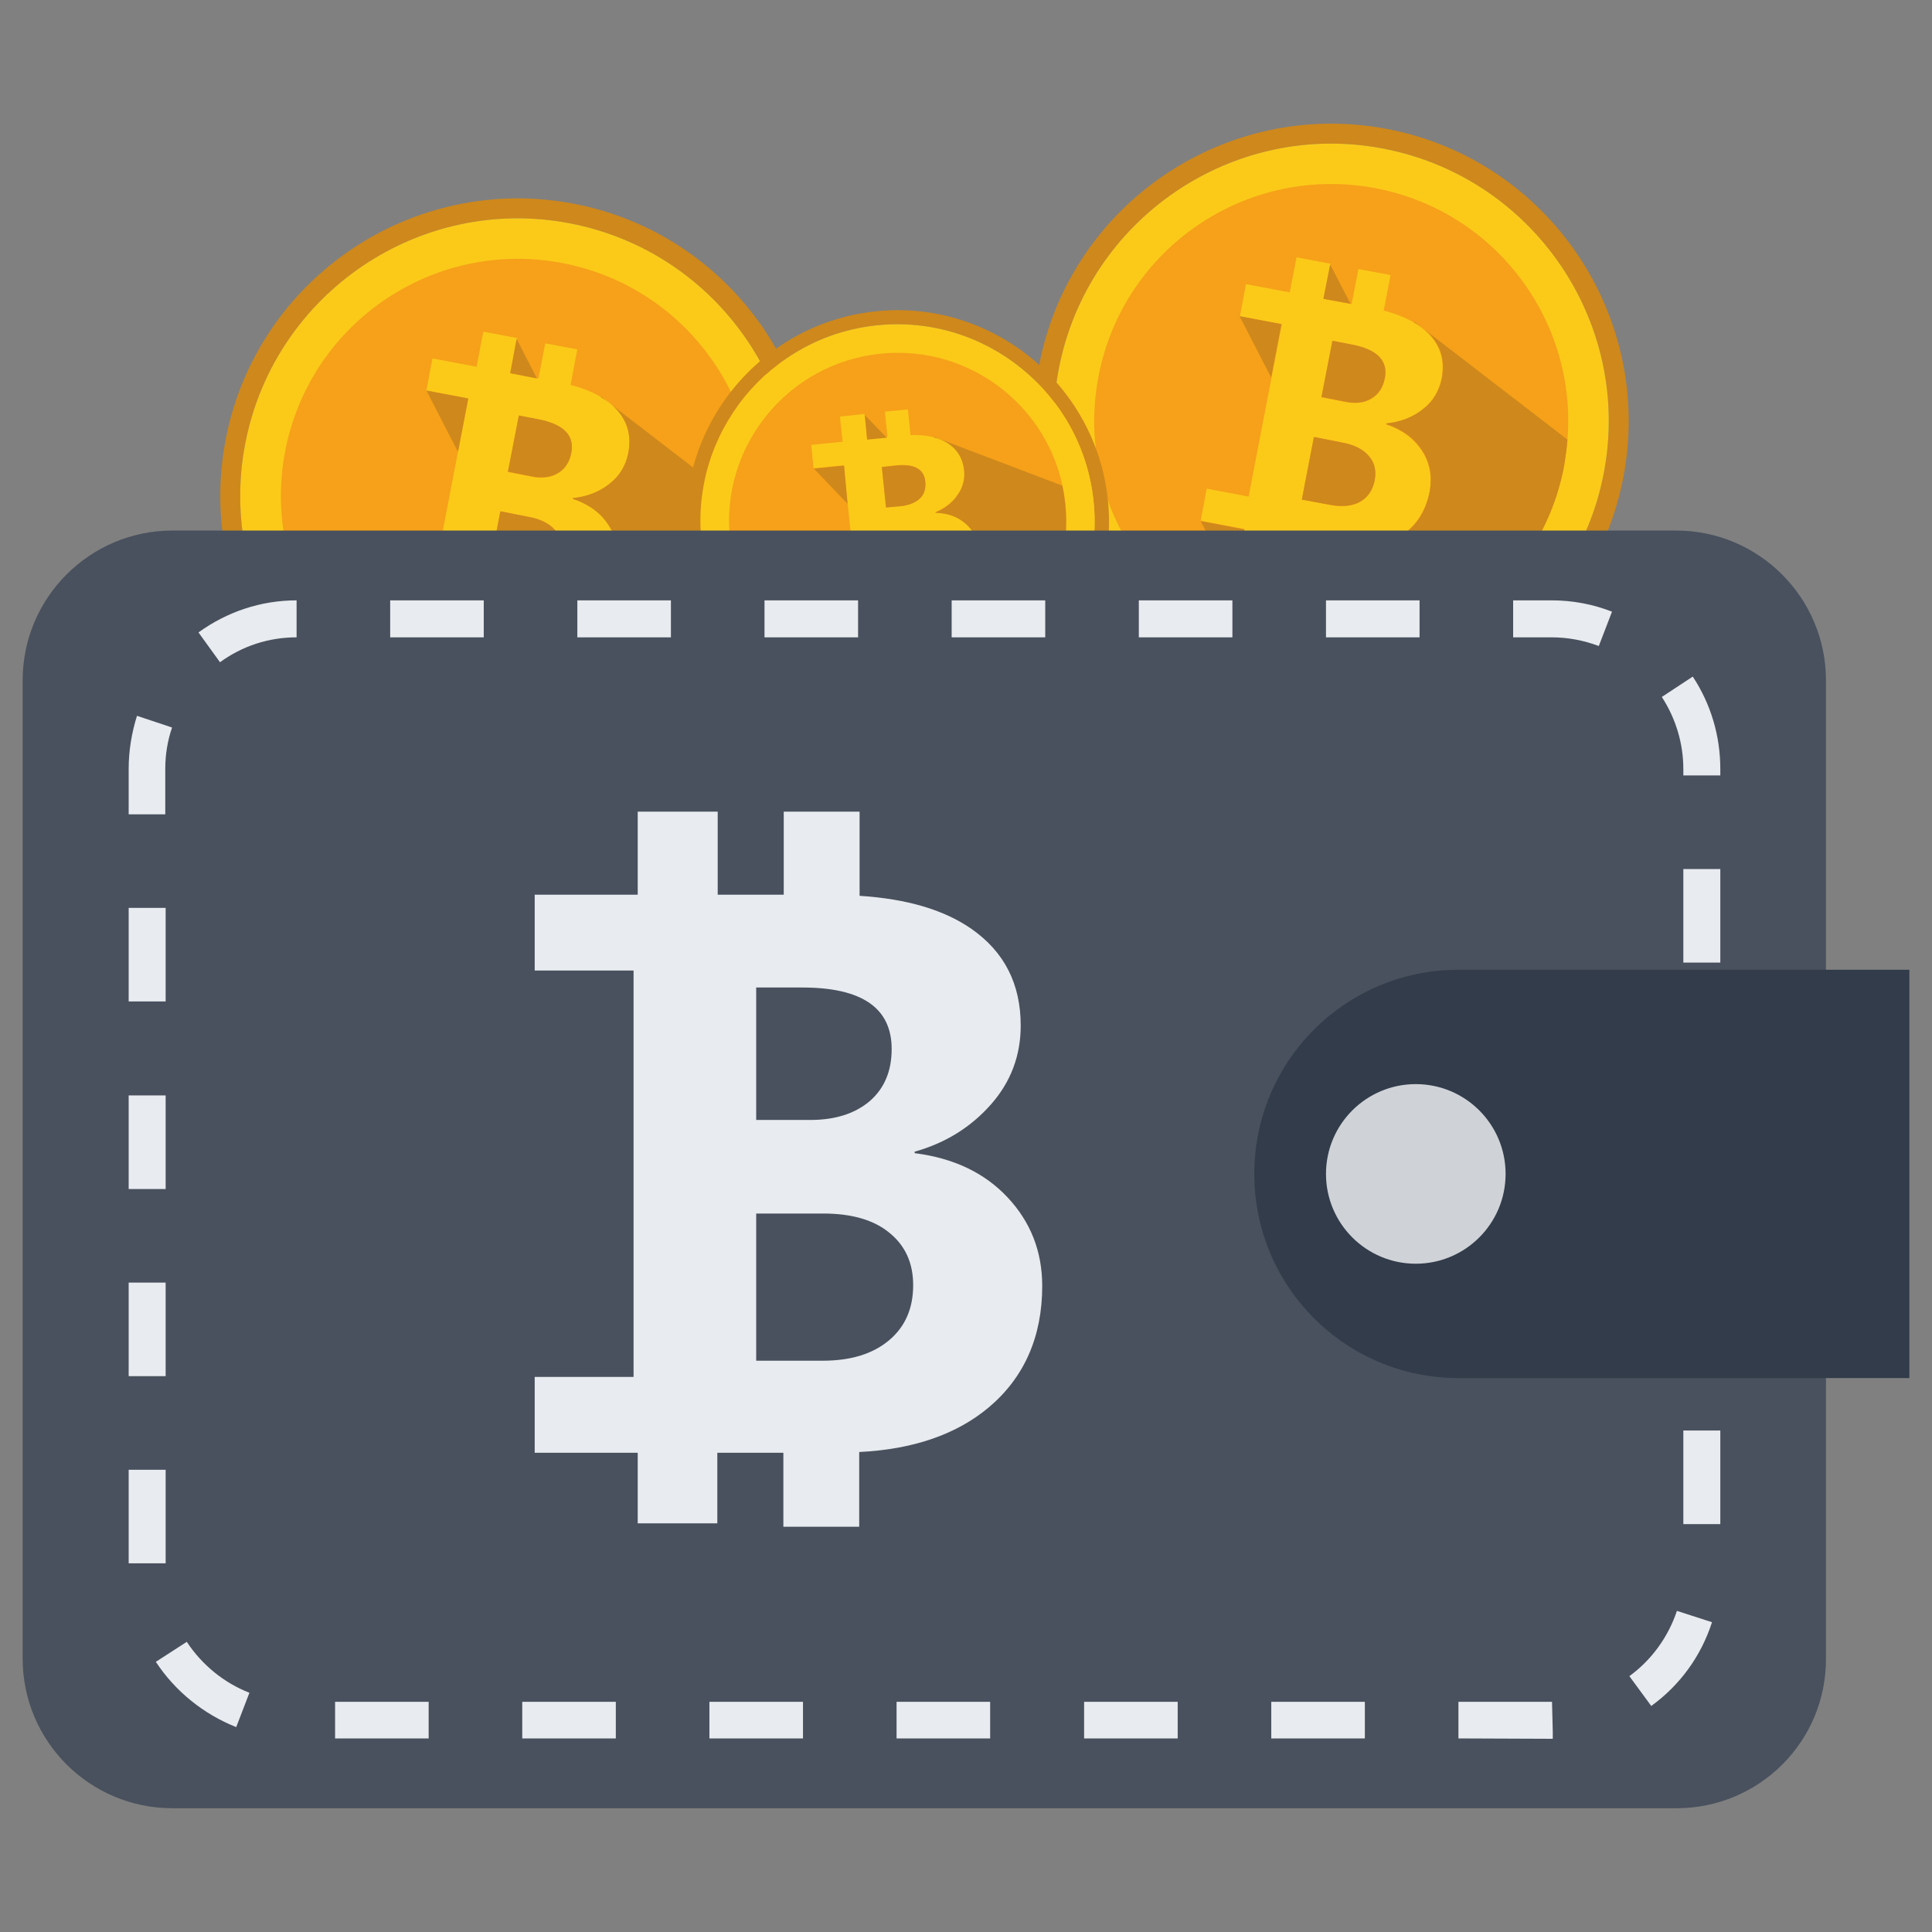 <svg xmlns="http://www.w3.org/2000/svg" xml:space="preserve" id="bitcoin-wallet" x="0" y="0" viewBox="0 0 512 512"><rect x="0" y="0" width="512" height="512" fill="#808080" stroke="none"/>  <path d="M122.3 208.8c-42.7-8.2-70.7-49.6-62.5-92.3s49.6-70.7 92.3-62.5 70.7 49.6 62.5 92.3c-8.2 42.7-49.6 70.7-92.3 62.5zm28.8-149.6c-39.8-7.7-78.4 18.5-86.1 58.3s18.5 78.4 58.3 86.1c39.8 7.7 78.4-18.5 86.1-58.3 7.6-39.8-18.5-78.4-58.3-86.1z" style="fill:#cf881b"></path>  <path d="M151.1 59.2c-39.8-7.7-78.4 18.5-86.1 58.3s18.5 78.4 58.3 86.1c39.8 7.7 78.4-18.5 86.1-58.3 7.6-39.8-18.5-78.4-58.3-86.1z" style="fill:#fbca19"></path>  <circle cx="137.2" cy="131.4" r="62.8" style="fill:#f6a119" transform="rotate(-79.1 137.223 131.367)"></circle>  <path d="M161.3 139.2c-2.1-3.2-5.2-5.6-9.5-7v-.2c3.7-.3 6.9-1.5 9.6-3.7 2.7-2.1 4.4-4.9 5.1-8.2.9-4.7-.2-8.6-3.4-11.9-2.7-2.8-6.6-4.8-11.9-6.2l1.8-9.4-8.5-1.6-1.8 9.3-7.4-1.4 1.8-9.3-9-1.7-1.8 9.3-.5-.1-11.2-2.1-1.6 8.5 11.1 2.1-8.8 45.7-11.1-2.1-1.6 8.5 11.1 2.1.5.1-1.5 7.9 9 1.7 1.5-7.9 7.4 1.4-1.6 8.3 8.5 1.6 1.6-8.4c6.1.9 11.3.2 15.5-2.2 4.7-2.6 7.5-6.8 8.7-12.5.7-3.7 0-7.3-2-10.6zm-23.8-29 5.2 1c6.7 1.3 9.6 4.2 8.7 8.9-.5 2.5-1.7 4.3-3.6 5.4-1.9 1.1-4.3 1.4-7.1.8l-6.1-1.2 2.9-14.9zm7.3 42.5c-2.1 1.2-4.7 1.4-7.9.8l-7.5-1.4 3.2-16.6 7.6 1.5c3.2.6 5.5 1.8 7 3.6s2 3.9 1.5 6.4c-.5 2.7-1.8 4.6-3.9 5.7z" style="fill:#fbca19"></path>  <path d="M121.3 119.6h.1l2.7-14-11.1-2.1 8.3 16.1zM144.8 152.7c2.1-1.2 3.4-3.1 3.9-5.7.5-2.5 0-4.7-1.5-6.4-1.5-1.8-3.8-3-7-3.6l-7.6-1.5-3.2 16.6 7.5 1.4c3.2.7 5.8.4 7.9-.8zM147.8 125.4c1.9-1.1 3.1-2.9 3.6-5.4.9-4.6-2-7.6-8.7-8.9l-5.2-1-2.9 14.9 6.1 1.2c2.9.6 5.2.3 7.1-.8z" style="fill:#cf881b"></path>  <path d="m199.8 136.3-40.4-31.1h-.3c1.5.9 2.9 1.9 4 3 3.2 3.3 4.3 7.2 3.4 11.9-.7 3.4-2.3 6.1-5.1 8.2-2.7 2.1-5.9 3.3-9.6 3.7v.2c4.2 1.4 7.4 3.7 9.5 7 2.1 3.2 2.7 6.8 2 10.8-1.1 5.8-4 9.9-8.7 12.5-4.2 2.4-9.4 3.1-15.5 2.2l-1.6 8.4-8.5-1.6 1.6-8.3-7.4-1.4-1.5 7.9-9-1.7 1.5-7.9-.5-.1-11.1-2.1 17.4 34c1.8.5 3.6.9 5.4 1.3 34.1 6.6 67-15.7 73.5-49.8.4-2.5.7-4.8.9-7.1zM136.9 89.8l-1.7 9.1 7.1 1.4zM337.9 189c-42.7-8.2-70.7-49.6-62.5-92.3S325 26 367.7 34.2s70.7 49.6 62.5 92.3-49.6 70.7-92.3 62.5zm28.8-149.6c-39.8-7.7-78.4 18.5-86.1 58.3-7.7 39.8 18.5 78.4 58.3 86.1 39.8 7.7 78.4-18.5 86.1-58.3s-18.5-78.4-58.3-86.1z" style="fill:#cf881b"></path>  <path d="M366.7 39.4c-39.8-7.7-78.4 18.5-86.1 58.3-7.7 39.8 18.5 78.4 58.3 86.1 39.8 7.7 78.4-18.5 86.1-58.3s-18.5-78.4-58.3-86.1z" style="fill:#fbca19"></path>  <circle cx="352.8" cy="111.6" r="62.8" style="fill:#f6a119" transform="rotate(-79.1 352.777 111.594)"></circle>  <path d="M376.8 119.5c-2.1-3.2-5.2-5.6-9.5-7v-.2c3.7-.3 6.9-1.5 9.6-3.7 2.7-2.1 4.4-4.9 5.1-8.2.9-4.7-.2-8.6-3.4-11.9-2.7-2.8-6.6-4.8-11.9-6.2l1.8-9.4-8.5-1.6-1.8 9.3-7.4-1.4 1.8-9.3-9-1.7-1.8 9.3-.5-.1-11.1-2.1-1.6 8.5 11.1 2.1-8.8 45.7-11.1-2.1-1.6 8.5 11.1 2.1.5.1-1.5 7.9 9 1.7 1.5-7.9 7.4 1.4-1.6 8.3 8.5 1.6 1.6-8.4c6.1.9 11.3.2 15.5-2.2 4.7-2.6 7.5-6.8 8.7-12.5.6-3.8 0-7.4-2.1-10.6zm-23.7-29.1 5.2 1c6.7 1.3 9.6 4.2 8.7 8.9-.5 2.5-1.7 4.3-3.6 5.4-1.9 1.1-4.3 1.4-7.1.8l-6.1-1.2 2.9-14.9zm7.3 42.6c-2.1 1.2-4.7 1.4-7.9.8l-7.5-1.4 3.2-16.6 7.6 1.5c3.2.6 5.5 1.8 7 3.6s2 3.9 1.5 6.4c-.5 2.6-1.8 4.5-3.9 5.7z" style="fill:#fbca19"></path>  <path d="M336.8 99.9h.1l2.7-14-11.1-2.1 8.3 16.1zM360.4 133c2.1-1.2 3.4-3.1 3.9-5.7.5-2.5 0-4.7-1.5-6.4-1.5-1.8-3.8-3-7-3.6l-7.6-1.5-3.2 16.6 7.5 1.4c3.2.6 5.8.3 7.9-.8zM363.4 105.6c1.9-1.1 3.1-2.9 3.6-5.4.9-4.6-2-7.6-8.7-8.9l-5.2-1-2.9 14.9 6.1 1.2c2.8.6 5.2.4 7.1-.8z" style="fill:#cf881b"></path>  <path d="M415.4 116.5 375 85.4h-.3c1.5.9 2.9 1.9 4 3 3.2 3.3 4.3 7.2 3.4 11.9-.7 3.4-2.3 6.1-5.1 8.2-2.7 2.1-5.9 3.3-9.6 3.7v.2c4.2 1.4 7.4 3.7 9.5 7 2.1 3.2 2.7 6.8 2 10.8-1.1 5.8-4 9.9-8.7 12.5-4.2 2.4-9.4 3.1-15.5 2.2l-1.6 8.4-8.5-1.6 1.6-8.3-7.4-1.4-1.5 7.9-9-1.7 1.5-7.9-.5-.1-11.1-2.1 17.4 34c1.8.5 3.6.9 5.4 1.3 34.1 6.6 67-15.7 73.5-49.8.4-2.5.7-4.8.9-7.1zM352.5 70.1l-1.8 9.1 7.2 1.3zM243.6 194c-30.7 3.2-58.3-19.3-61.5-50s19.3-58.3 50-61.5 58.3 19.3 61.5 50c3.2 30.7-19.3 58.3-50 61.5zM232.5 86.2c-28.7 2.9-49.6 28.7-46.6 57.3s28.7 49.6 57.3 46.6 49.6-28.7 46.6-57.3-28.6-49.5-57.3-46.6z" style="fill:#cf881b"></path>  <path d="M232.5 86.2c-28.7 2.9-49.6 28.7-46.6 57.3s28.7 49.6 57.3 46.6 49.6-28.7 46.6-57.3-28.6-49.5-57.3-46.6z" style="fill:#fbca19"></path>  <circle cx="237.9" cy="138.2" r="44.7" style="fill:#f6a119" transform="rotate(-5.866 237.86 138.213)"></circle>  <path d="M255.8 138.6c-2.1-1.8-4.7-2.7-7.9-2.8v-.1c2.4-1 4.4-2.5 5.8-4.5 1.4-2 2-4.2 1.8-6.7-.3-3.4-1.9-5.8-4.8-7.4-2.4-1.3-5.5-1.9-9.4-1.8l-.7-6.8-6.1.6.7 6.7-5.4.6-.7-6.7-6.5.7.7 6.7h-.3l-8 .8.6 6.2 8-.8 3.4 32.9-8 .8.6 6.2 8-.8h.3l.6 5.7 6.5-.7-.6-5.7 5.4-.6.6 6 6.1-.6-.6-6c4.3-.7 7.7-2.2 10.1-4.7 2.6-2.7 3.7-6.2 3.3-10.3-.2-2.8-1.4-5.1-3.5-6.9zm-22.1-14.9 3.7-.4c4.8-.5 7.4.9 7.8 4.2.2 1.8-.3 3.3-1.3 4.4-1.1 1.1-2.6 1.8-4.7 2l-4.4.4-1.1-10.6zm13.7 27.5c-1.2 1.2-2.9 2-5.2 2.2l-5.4.6-1.2-11.9 5.4-.6c2.3-.2 4.1.1 5.5 1 1.4.9 2.2 2.3 2.4 4.1.2 1.8-.3 3.4-1.5 4.6z" style="fill:#fbca19"></path>  <path d="M224.6 133.5s.1 0 0 0l-.9-10.1-8 .8 8.9 9.3zM247.4 151.2c1.2-1.2 1.7-2.8 1.5-4.7-.2-1.8-1-3.2-2.4-4.1-1.4-.9-3.2-1.2-5.5-1l-5.4.6 1.2 11.9 5.4-.6c2.3-.1 4.1-.9 5.2-2.1zM243.9 132c1.1-1.1 1.5-2.6 1.3-4.4-.3-3.3-2.9-4.7-7.8-4.2l-3.7.4 1.1 10.7 4.4-.4c2-.3 3.6-1 4.7-2.1z" style="fill:#cf881b"></path>  <path d="m281.5 128.7-33.9-12.9-.2.1c1.2.3 2.3.7 3.3 1.3 2.8 1.6 4.4 4.1 4.8 7.4.3 2.4-.3 4.7-1.8 6.7-1.4 2-3.3 3.5-5.8 4.5v.1c3.2.1 5.8 1 7.9 2.8 2.1 1.8 3.3 4.1 3.6 6.9.4 4.1-.7 7.6-3.3 10.3-2.4 2.5-5.8 4-10.1 4.7l.6 6-6.1.6-.6-6-5.4.6.6 5.7-6.5.7-.6-5.7h-.3l-8 .8 18.8 19.6c1.3 0 2.6-.1 3.9-.2 24.5-2.5 42.4-24.5 39.9-49-.2-1.7-.4-3.4-.8-5zM229.2 110l.6 6.5 5.2-.5z" style="fill:#cf881b"></path>  <path fill="#49515E" d="M444.3 479.2H45.7C23.8 479.2 6 461.5 6 439.5V180.3c0-21.9 17.8-39.7 39.7-39.7h398.5c21.9 0 39.7 17.8 39.7 39.7v259.2c.1 22-17.7 39.7-39.6 39.7z" style="fill:#49515e"></path>  <path d="M386.5 460.7V451h24.8l.2 7.9v1.9l-25-.1zm-24.8 0h-24.8V451h24.8v9.7zm-49.6 0h-24.8V451h24.8v9.7zm-49.7 0h-24.8V451h24.8v9.7zm-49.6 0H188V451h24.8v9.7zm-49.6 0h-24.8V451h24.8v9.7zm-49.6 0H88.8V451h24.8v9.7zm-51-3c-8.6-3.4-16.2-9.5-21.3-17.3l8.2-5.3c4 6.1 9.9 10.9 16.6 13.5l-3.5 9.1zm375-5.6-5.8-7.9c5.9-4.3 10.3-10.4 12.6-17.3l9.3 3c-2.9 9-8.5 16.7-16.1 22.2zM43.9 414.3h-9.8v-24.8h9.8v24.8zm412-10.4h-9.8v-24.8h9.8v24.8zm-412-39.2h-9.8v-24.8h9.8v24.8zm412-10.4h-9.8v-24.8h9.8v24.8zm-412-39.2h-9.8v-24.8h9.8v24.8zm412-10.4h-9.8v-24.8h9.8v24.8zm-412-39.3h-9.8v-24.8h9.8v24.8zm412-10.3h-9.8v-24.8h9.8v24.8zm-412-39.3h-9.8v-12.1c0-4.8.8-9.5 2.2-14l9.3 3.1c-1.2 3.5-1.8 7.2-1.8 10.9v12.1zm412-10.3h-9.8v-1.7c0-6.8-2-13.4-5.7-19.1l8.2-5.4c4.8 7.3 7.3 15.7 7.3 24.5v1.7zm-397.6-30-5.7-7.9c7.6-5.5 16.6-8.5 26-8.5v9.8c-7.4 0-14.4 2.3-20.3 6.6zm365.4-4.3c-4-1.5-8.2-2.3-12.5-2.3H401v-9.8h10.2c5.5 0 10.9 1 16 3l-3.5 9.1zm-47.5-2.3h-24.8v-9.8h24.8v9.8zm-49.6 0h-24.8v-9.8h24.8v9.8zm-49.6 0h-24.8v-9.8H277v9.8zm-49.6 0h-24.8v-9.8h24.8v9.8zm-49.6 0H153v-9.8h24.8v9.8zm-49.6 0h-24.8v-9.8h24.8v9.8z" style="fill:#e8ebef"></path>  <path fill="#323C4A" d="M506 365.2H386.5c-29.9 0-54.1-24.2-54.1-54.1 0-29.9 24.2-54.1 54.1-54.1H506v108.2z" style="fill:#323c4a"></path>  <circle cx="375.2" cy="311.1" r="23.8" fill="#CFD2D7" style="fill:#cfd2d7"></circle>  <path d="M267 317.3c-6.1-6.5-14.3-10.4-24.6-11.7v-.4c8.2-2.3 14.9-6.5 20.2-12.5 5.3-6 7.9-13 7.9-20.9 0-11-4.3-19.5-13-25.6-7.3-5.1-17.2-8-29.7-8.8v-22.3h-20.1v22h-17.5v-22H169v22h-27.3v20.1h26.2v107.7h-26.2V385H169v18.7h21.1V385h17.5v19.6h20.1v-19.8c14.2-.7 25.7-4.6 34.3-11.8 9.4-7.9 14.2-18.7 14.2-32.2 0-9.2-3.1-17-9.2-23.5zm-66.6-55.6h12.2c15.8 0 23.7 5.4 23.7 16.3 0 5.8-1.9 10.4-5.8 13.8-3.9 3.3-9.1 5-15.8 5h-14.3v-35.1zm35.2 93.5c-4.3 3.6-10.1 5.4-17.6 5.4h-17.6v-39h17.8c7.5 0 13.4 1.7 17.5 5.1 4.2 3.4 6.3 8 6.3 13.9 0 6.1-2.1 11-6.4 14.6z" style="fill:#e8ebef"></path></svg>